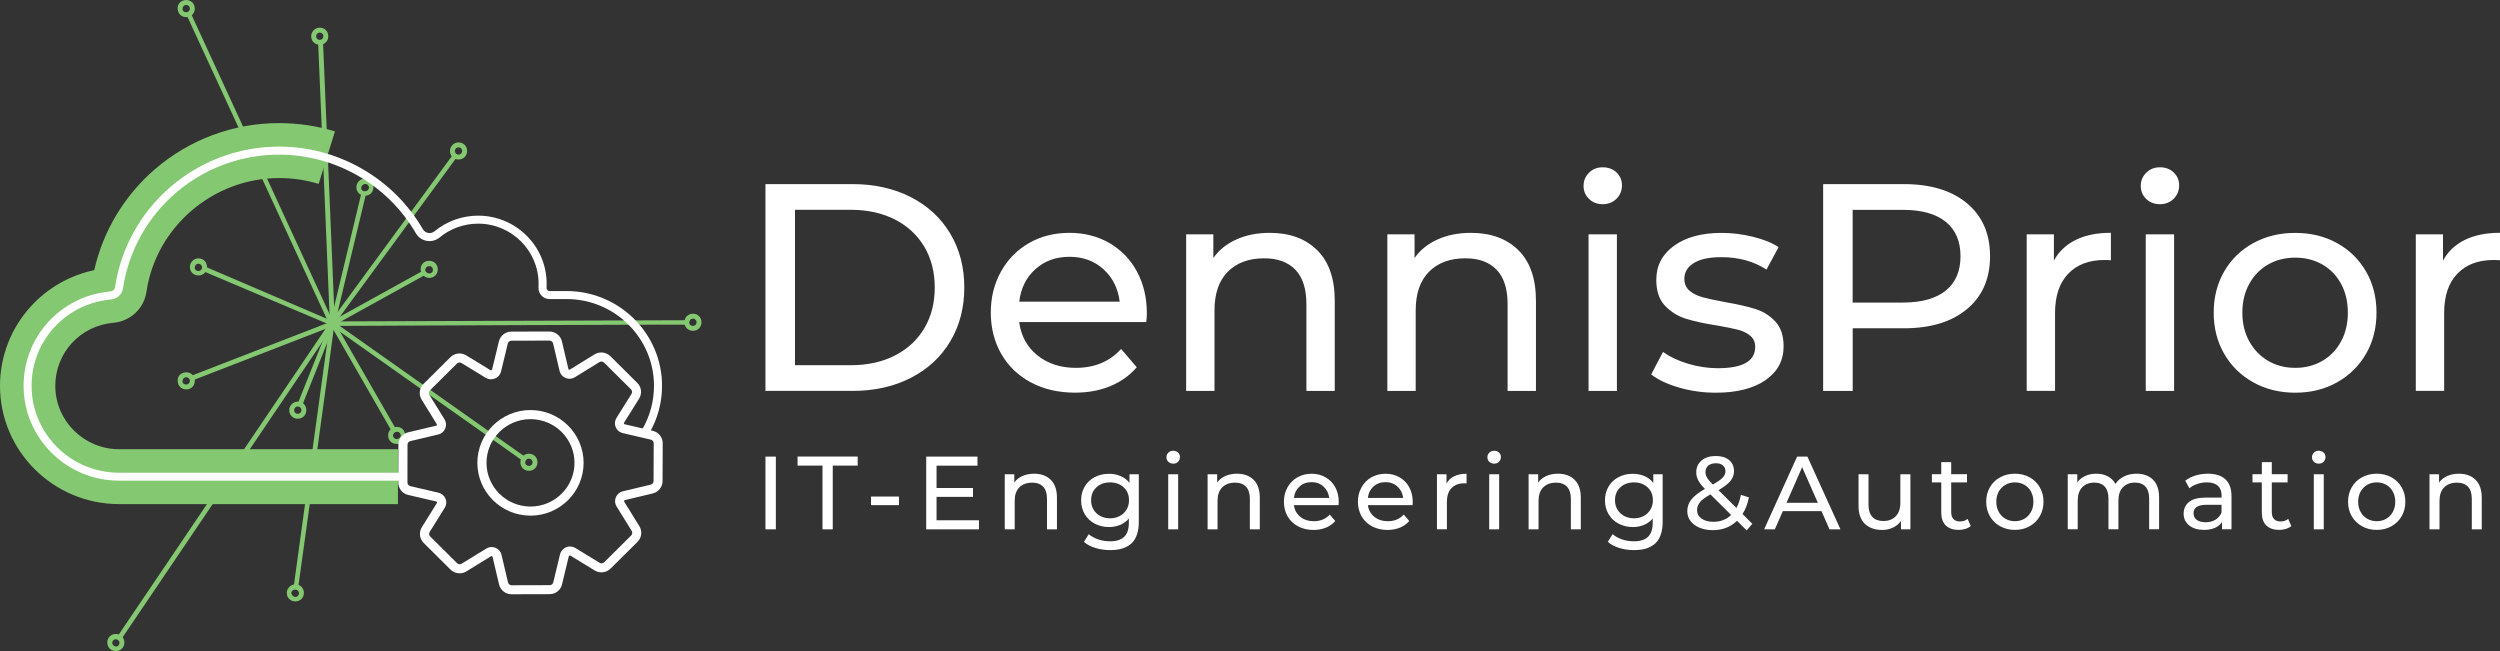 <?xml version="1.0" encoding="utf-8"?>
<!-- Generator: Adobe Illustrator 26.1.0, SVG Export Plug-In . SVG Version: 6.00 Build 0)  -->
<svg version="1.1" id="Ebene_1" xmlns="http://www.w3.org/2000/svg" xmlns:xlink="http://www.w3.org/1999/xlink" x="0px" y="0px"
	 viewBox="0 0 5000 1302.1" style="enable-background:new 0 0 5000 1302.1;" xml:space="preserve">
<rect x="0" y="0" width="5000" height="1302.1" fill="#333333" stroke="none"/>
<style type="text/css">
	.st0{fill:#FFFFFF;}
	.st1{fill:#85C872;}
</style>
<g transform="rotate(0 1011.888 650.38)">
	<g transform="matrix(1 0 0 1 0 0)">
		<path id="id-6izo4zJp25" class="st0" d="M1530.9,1058.6V913.2h20.8v145.4H1530.9z M1645,1058.6V931.2h-49.9v-18.1h120.3v18.1
			h-49.9v127.4H1645z M1742,1010.2v-17.2h55.9v17.2H1742z M1873.1,1040.5h84.8v18.1h-105.5V913.2h102.6v18.1h-81.9v44.7h72.9v17.7
			h-72.9V1040.5z M2068.2,947.4c14,0,25.1,4.1,33.3,12.2c8.2,8.1,12.4,20,12.4,35.6l0,0v63.4h-19.9v-61.1c0-10.7-2.6-18.7-7.7-24.1
			c-5.1-5.4-12.5-8.1-22-8.1l0,0c-10.8,0-19.3,3.2-25.6,9.5s-9.3,15.3-9.3,27.1l0,0v56.7h-19.9V948.5h19.1v16.6
			c4-5.7,9.5-10,16.3-13.1C2051.7,949,2059.4,947.4,2068.2,947.4L2068.2,947.4z M2258.7,948.5h18.9v95.2c0,19.3-4.8,33.5-14.3,42.7
			c-9.6,9.2-23.8,13.8-42.8,13.8l0,0c-10.4,0-20.3-1.4-29.7-4.3c-9.4-2.8-17-6.9-22.9-12.2l0,0l9.6-15.4c5.1,4.4,11.5,7.9,19,10.5
			c7.5,2.6,15.3,3.8,23.4,3.8l0,0c12.9,0,22.4-3,28.6-9.1c6.2-6.1,9.2-15.4,9.2-27.8l0,0v-8.7c-4.7,5.7-10.5,9.9-17.3,12.8
			c-6.9,2.8-14.3,4.3-22.3,4.3l0,0c-10.5,0-20-2.3-28.6-6.8s-15.2-10.8-20-18.9c-4.8-8.1-7.3-17.3-7.3-27.7l0,0
			c0-10.4,2.4-19.6,7.3-27.7c4.8-8.1,11.5-14.4,20-18.8s18-6.6,28.6-6.6l0,0c8.3,0,16,1.5,23.2,4.6c7.1,3,13,7.5,17.6,13.5l0,0
			V948.5z M2220.2,1036.6c7.2,0,13.7-1.5,19.4-4.6c5.7-3,10.2-7.3,13.5-12.8s4.9-11.7,4.9-18.6l0,0c0-10.7-3.5-19.3-10.6-25.9
			c-7.1-6.6-16.1-9.9-27.2-9.9l0,0c-11.2,0-20.4,3.3-27.4,9.9c-7.1,6.6-10.6,15.2-10.6,25.9l0,0c0,6.9,1.6,13.1,4.9,18.6
			s7.8,9.7,13.5,12.8C2206.4,1035,2212.9,1036.6,2220.2,1036.6L2220.2,1036.6z M2336.4,1058.6V948.5h19.9v110.1H2336.4z
			 M2346.4,927.3c-3.9,0-7.1-1.2-9.7-3.7c-2.6-2.5-3.8-5.5-3.8-9.1l0,0c0-3.6,1.3-6.7,3.8-9.2c2.6-2.6,5.8-3.8,9.7-3.8l0,0
			c3.9,0,7.1,1.2,9.7,3.6s3.8,5.4,3.8,9l0,0c0,3.7-1.3,6.9-3.8,9.5S2350.2,927.3,2346.4,927.3L2346.4,927.3z M2473.9,947.4
			c14,0,25.1,4.1,33.3,12.2c8.2,8.1,12.4,20,12.4,35.6l0,0v63.4h-19.9v-61.1c0-10.7-2.6-18.7-7.7-24.1c-5.1-5.4-12.5-8.1-22-8.1l0,0
			c-10.8,0-19.3,3.2-25.6,9.5s-9.3,15.3-9.3,27.1l0,0v56.7h-19.9V948.5h19.1v16.6c4-5.7,9.5-10,16.3-13.1
			C2457.4,949,2465.2,947.4,2473.9,947.4L2473.9,947.4z M2677.5,1004.2c0,1.5-0.1,3.5-0.4,6l0,0h-89.3c1.2,9.7,5.5,17.5,12.8,23.4
			c7.3,5.9,16.3,8.8,27.1,8.8l0,0c13.2,0,23.8-4.4,31.8-13.3l0,0l11,12.9c-5,5.8-11.2,10.2-18.6,13.3c-7.4,3-15.7,4.6-24.8,4.6l0,0
			c-11.6,0-22-2.4-31-7.2c-9-4.8-16-11.5-20.9-20s-7.4-18.3-7.4-29.1l0,0c0-10.7,2.4-20.3,7.2-28.9c4.8-8.6,11.4-15.3,19.7-20
			s17.8-7.2,28.4-7.2l0,0c10.5,0,19.9,2.4,28.2,7.2c8.2,4.8,14.7,11.5,19.3,20C2675.2,983.2,2677.5,993.1,2677.5,1004.2
			L2677.5,1004.2z M2623.1,964.3c-9.6,0-17.6,2.9-24,8.7c-6.4,5.8-10.2,13.4-11.3,22.9l0,0h70.6c-1.1-9.3-4.9-16.9-11.3-22.7
			C2640.7,967.2,2632.7,964.3,2623.1,964.3L2623.1,964.3z M2825.5,1004.2c0,1.5-0.1,3.5-0.4,6l0,0h-89.3c1.2,9.7,5.5,17.5,12.8,23.4
			c7.3,5.9,16.3,8.8,27.1,8.8l0,0c13.2,0,23.8-4.4,31.8-13.3l0,0l11,12.9c-5,5.8-11.2,10.2-18.6,13.3c-7.4,3-15.7,4.6-24.8,4.6l0,0
			c-11.6,0-22-2.4-31-7.2c-9-4.8-16-11.5-20.9-20c-4.9-8.6-7.4-18.3-7.4-29.1l0,0c0-10.7,2.4-20.3,7.2-28.9
			c4.8-8.6,11.4-15.3,19.7-20s17.8-7.2,28.4-7.2l0,0c10.5,0,19.9,2.4,28.2,7.2s14.7,11.5,19.3,20
			C2823.1,983.2,2825.5,993.1,2825.5,1004.2L2825.5,1004.2z M2771,964.3c-9.6,0-17.6,2.9-24,8.7c-6.4,5.8-10.2,13.4-11.3,22.9l0,0
			h70.6c-1.1-9.3-4.9-16.9-11.3-22.7C2788.6,967.2,2780.6,964.3,2771,964.3L2771,964.3z M2893,967c3.5-6.4,8.6-11.2,15.4-14.5
			c6.8-3.3,15-5,24.7-5l0,0v19.3c-1.1-0.1-2.6-0.2-4.6-0.2l0,0c-10.8,0-19.3,3.2-25.5,9.7c-6.2,6.4-9.2,15.6-9.2,27.5l0,0v54.8
			h-19.9V948.5h19.1V967z M2978.4,1058.6V948.5h19.9v110.1H2978.4z M2988.3,927.3c-3.9,0-7.1-1.2-9.7-3.7c-2.6-2.5-3.8-5.5-3.8-9.1
			l0,0c0-3.6,1.3-6.7,3.8-9.2s5.8-3.8,9.7-3.8l0,0c3.9,0,7.1,1.2,9.7,3.6s3.8,5.4,3.8,9l0,0c0,3.7-1.3,6.9-3.8,9.5
			S2992.2,927.3,2988.3,927.3L2988.3,927.3z M3115.9,947.4c14,0,25.1,4.1,33.3,12.2c8.2,8.1,12.4,20,12.4,35.6l0,0v63.4h-19.9v-61.1
			c0-10.7-2.6-18.7-7.7-24.1c-5.1-5.4-12.5-8.1-22-8.1l0,0c-10.8,0-19.3,3.2-25.6,9.5s-9.3,15.3-9.3,27.1l0,0v56.7h-19.9V948.5h19.1
			v16.6c4-5.7,9.5-10,16.3-13.1C3099.4,949,3107.2,947.4,3115.9,947.4L3115.9,947.4z M3306.4,948.5h18.9v95.2
			c0,19.3-4.8,33.5-14.3,42.7c-9.6,9.2-23.8,13.8-42.8,13.8l0,0c-10.4,0-20.3-1.4-29.7-4.3s-17-6.9-22.9-12.2l0,0l9.6-15.4
			c5.1,4.4,11.5,7.9,19,10.5c7.5,2.6,15.3,3.8,23.4,3.8l0,0c12.9,0,22.4-3,28.6-9.1c6.2-6.1,9.2-15.4,9.2-27.8l0,0v-8.7
			c-4.7,5.7-10.5,9.9-17.3,12.8s-14.3,4.3-22.3,4.3l0,0c-10.5,0-20-2.3-28.6-6.8s-15.2-10.8-20-18.9c-4.8-8.1-7.3-17.3-7.3-27.7l0,0
			c0-10.4,2.4-19.6,7.3-27.7c4.8-8.1,11.5-14.4,20-18.8s18-6.6,28.6-6.6l0,0c8.3,0,16,1.5,23.2,4.6c7.1,3,13,7.5,17.6,13.5l0,0
			V948.5z M3268,1036.6c7.2,0,13.7-1.5,19.4-4.6c5.7-3,10.2-7.3,13.5-12.8s4.9-11.7,4.9-18.6l0,0c0-10.7-3.5-19.3-10.6-25.9
			c-7.1-6.6-16.1-9.9-27.2-9.9l0,0c-11.2,0-20.4,3.3-27.4,9.9c-7.1,6.6-10.6,15.2-10.6,25.9l0,0c0,6.9,1.6,13.1,4.9,18.6
			c3.3,5.5,7.8,9.7,13.5,12.8C3254.1,1035,3260.6,1036.6,3268,1036.6L3268,1036.6z M3504.6,1047.6l-11.2,13.3l-19.3-19.3
			c-12.9,12.5-29.1,18.7-48.6,18.7l0,0c-9.7,0-18.4-1.6-26.2-4.8c-7.8-3.2-13.8-7.7-18.2-13.4s-6.5-12.3-6.5-19.6l0,0
			c0-8.9,2.7-16.7,8.2-23.6s14.5-13.9,27.1-21.1l0,0c-6.4-6.4-10.9-12.1-13.5-17.2c-2.6-5.1-3.9-10.5-3.9-16l0,0
			c0-9.8,3.6-17.7,10.7-23.7s16.7-8.9,28.6-8.9l0,0c11.1,0,19.9,2.7,26.4,8.1s9.8,12.8,9.8,22.2l0,0c0,7.3-2.4,13.9-7.2,19.7
			c-4.8,5.8-12.7,11.9-23.8,18.3l0,0l35.9,35.7c4.2-7.9,7.1-16.7,8.9-26.4l0,0l16,5.2c-2.5,12.7-6.7,23.8-12.7,33.2l0,0
			L3504.6,1047.6z M3431.7,926.5c-6.5,0-11.6,1.6-15.3,4.9c-3.7,3.3-5.5,7.5-5.5,12.8l0,0c0,3.7,1,7.3,3,10.8
			c2,3.5,5.9,8.2,11.7,14.1l0,0c9.6-5.4,16.2-10,19.8-13.9s5.5-8.1,5.5-12.7l0,0c0-4.8-1.7-8.7-5.1-11.6
			C3442.5,927.9,3437.8,926.5,3431.7,926.5L3431.7,926.5z M3426.7,1043.6c14.4,0,26.2-4.6,35.5-13.7l0,0l-41.3-41.1
			c-10,5.5-16.9,10.7-20.9,15.5c-3.9,4.8-5.9,10.1-5.9,16.1l0,0c0,6.9,3,12.5,9,16.8C3409.2,1041.5,3417,1043.6,3426.7,1043.6
			L3426.7,1043.6z M3659,1058.6l-16-36.4h-77.3l-16,36.4h-21.4l65.9-145.4h20.6l66.1,145.4H3659z M3573,1005.6h62.7l-31.4-71.3
			L3573,1005.6z M3800.9,948.5h19.9v110.1h-18.9V1042c-4,5.7-9.3,10.1-15.9,13.2s-13.7,4.7-21.5,4.7l0,0c-14.7,0-26.2-4.1-34.7-12.2
			c-8.4-8.1-12.7-20-12.7-35.8l0,0v-63.4h19.9v61.1c0,10.7,2.6,18.7,7.7,24.2c5.1,5.5,12.5,8.2,22,8.2l0,0c10.5,0,18.8-3.2,24.9-9.6
			s9.1-15.4,9.1-27l0,0V948.5z M3935.3,1037.8l6.2,14.3c-2.9,2.5-6.5,4.4-10.8,5.7c-4.3,1.3-8.7,2-13.3,2l0,0
			c-11.1,0-19.7-3-25.8-8.9c-6.1-6-9.1-14.5-9.1-25.6l0,0v-60.5h-18.7v-16.4h18.7v-24.1h19.9v24.1h31.6v16.4h-31.6v59.6
			c0,6,1.5,10.5,4.5,13.7c3,3.2,7.2,4.8,12.8,4.8l0,0C3925.8,1043,3931,1041.3,3935.3,1037.8L3935.3,1037.8z M4029.8,1059.8
			c-10.9,0-20.8-2.4-29.5-7.3c-8.7-4.8-15.5-11.5-20.5-20c-4.9-8.5-7.4-18.2-7.4-29l0,0c0-10.8,2.5-20.5,7.4-29
			c4.9-8.5,11.7-15.2,20.5-19.9c8.7-4.8,18.6-7.2,29.5-7.2l0,0c10.9,0,20.7,2.4,29.4,7.2c8.7,4.8,15.4,11.4,20.4,19.9
			c4.9,8.5,7.4,18.2,7.4,29l0,0c0,10.8-2.5,20.5-7.4,29c-4.9,8.5-11.7,15.2-20.4,20C4050.6,1057.4,4040.8,1059.8,4029.8,1059.8
			L4029.8,1059.8z M4029.8,1042.4c7.1,0,13.4-1.6,19-4.9c5.6-3.3,10-7.8,13.2-13.7s4.8-12.6,4.8-20.3l0,0c0-7.6-1.6-14.4-4.8-20.3
			c-3.2-5.9-7.6-10.4-13.2-13.6s-11.9-4.8-19-4.8l0,0c-7.1,0-13.4,1.6-19,4.8s-10,7.7-13.3,13.6c-3.3,5.9-4.9,12.6-4.9,20.3l0,0
			c0,7.6,1.6,14.4,4.9,20.3s7.7,10.5,13.3,13.7C4016.4,1040.8,4022.8,1042.4,4029.8,1042.4L4029.8,1042.4z M4273.1,947.4
			c13.9,0,24.8,4,32.9,12c8.1,8,12.2,19.9,12.2,35.7l0,0v63.4h-19.9v-61.1c0-10.7-2.5-18.7-7.4-24.1c-4.9-5.4-11.9-8.1-21.1-8.1l0,0
			c-10.1,0-18.1,3.2-24.1,9.5c-6,6.3-8.9,15.3-8.9,27.1l0,0v56.7h-19.9v-61.1c0-10.7-2.5-18.7-7.4-24.1c-4.9-5.4-11.9-8.1-21.1-8.1
			l0,0c-10.1,0-18.1,3.2-24.1,9.5c-6,6.3-8.9,15.3-8.9,27.1l0,0v56.7h-19.9V948.5h19.1v16.4c4-5.7,9.3-10,15.8-13
			c6.5-3,13.9-4.5,22.2-4.5l0,0c8.6,0,16.2,1.7,22.9,5.2c6.6,3.5,11.8,8.5,15.4,15.2l0,0c4.2-6.4,9.9-11.4,17.3-15
			C4255.5,949.2,4263.8,947.4,4273.1,947.4L4273.1,947.4z M4415.8,947.4c15.2,0,26.9,3.7,35,11.2c8.1,7.5,12.2,18.6,12.2,33.4l0,0
			v66.5h-18.9V1044c-3.3,5.1-8.1,9-14.2,11.7c-6.2,2.7-13.5,4.1-21.9,4.1l0,0c-12.3,0-22.2-3-29.6-8.9c-7.4-6-11.1-13.8-11.1-23.5
			l0,0c0-9.7,3.5-17.5,10.6-23.4c7.1-5.9,18.3-8.8,33.7-8.8l0,0h31.6v-3.9c0-8.6-2.5-15.2-7.5-19.7c-5-4.6-12.3-6.9-22-6.9l0,0
			c-6.5,0-12.9,1.1-19.1,3.2c-6.2,2.1-11.5,5-15.8,8.6l0,0l-8.3-15c5.7-4.6,12.5-8.1,20.4-10.5
			C4398.6,948.6,4407,947.4,4415.8,947.4L4415.8,947.4z M4411.3,1044.5c7.6,0,14.2-1.7,19.7-5.1c5.5-3.4,9.6-8.2,12.1-14.4l0,0
			v-15.4h-30.7c-16.9,0-25.3,5.7-25.3,17l0,0c0,5.5,2.1,9.9,6.4,13.1C4397.7,1042.9,4403.7,1044.5,4411.3,1044.5L4411.3,1044.5z
			 M4576.4,1037.8l6.2,14.3c-2.9,2.5-6.5,4.4-10.8,5.7s-8.7,2-13.3,2l0,0c-11.1,0-19.7-3-25.8-8.9c-6.1-6-9.1-14.5-9.1-25.6l0,0
			v-60.5H4505v-16.4h18.7v-24.1h19.9v24.1h31.6v16.4h-31.6v59.6c0,6,1.5,10.5,4.5,13.7c3,3.2,7.2,4.8,12.8,4.8l0,0
			C4567,1043,4572.2,1041.3,4576.4,1037.8L4576.4,1037.8z M4627.6,1058.6V948.5h19.9v110.1H4627.6z M4637.5,927.3
			c-3.9,0-7.1-1.2-9.7-3.7c-2.6-2.5-3.8-5.5-3.8-9.1l0,0c0-3.6,1.3-6.7,3.8-9.2c2.6-2.6,5.8-3.8,9.7-3.8l0,0c3.9,0,7.1,1.2,9.7,3.6
			c2.6,2.4,3.8,5.4,3.8,9l0,0c0,3.7-1.3,6.9-3.8,9.5C4644.6,926,4641.4,927.3,4637.5,927.3L4637.5,927.3z M4753.5,1059.8
			c-10.9,0-20.8-2.4-29.5-7.3s-15.5-11.5-20.5-20c-4.9-8.5-7.4-18.2-7.4-29l0,0c0-10.8,2.5-20.5,7.4-29c4.9-8.5,11.7-15.2,20.5-19.9
			s18.6-7.2,29.5-7.2l0,0c10.9,0,20.7,2.4,29.4,7.2c8.7,4.8,15.4,11.4,20.4,19.9c4.9,8.5,7.4,18.2,7.4,29l0,0
			c0,10.8-2.5,20.5-7.4,29c-4.9,8.5-11.7,15.2-20.4,20C4774.2,1057.4,4764.4,1059.8,4753.5,1059.8L4753.5,1059.8z M4753.5,1042.4
			c7.1,0,13.4-1.6,19-4.9c5.6-3.3,10-7.8,13.2-13.7s4.8-12.6,4.8-20.3l0,0c0-7.6-1.6-14.4-4.8-20.3c-3.2-5.9-7.6-10.4-13.2-13.6
			s-11.9-4.8-19-4.8l0,0c-7.1,0-13.4,1.6-19,4.8c-5.6,3.2-10,7.7-13.3,13.6c-3.3,5.9-4.9,12.6-4.9,20.3l0,0c0,7.6,1.6,14.4,4.9,20.3
			c3.3,5.9,7.7,10.5,13.3,13.7C4740.1,1040.8,4746.4,1042.4,4753.5,1042.4L4753.5,1042.4z M4917.8,947.4c14,0,25.1,4.1,33.3,12.2
			c8.2,8.1,12.4,20,12.4,35.6l0,0v63.4h-19.9v-61.1c0-10.7-2.6-18.7-7.7-24.1s-12.5-8.1-22-8.1l0,0c-10.8,0-19.3,3.2-25.6,9.5
			s-9.3,15.3-9.3,27.1l0,0v56.7H4859V948.5h19.1v16.6c4-5.7,9.5-10,16.3-13.1C4901.3,949,4909.1,947.4,4917.8,947.4L4917.8,947.4z"
			/>
	</g>
</g>
<g transform="rotate(0 1011.888 607.62)">
	<g transform="matrix(1 0 0 1 0 0)">
		<path id="id-D6z1nYkh11" class="st0" d="M1530.9,781.8V368.2h174.3c43.7,0,82.5,8.7,116.4,26c33.9,17.3,60.2,41.7,78.9,73
			s28.1,67.3,28.1,107.8l0,0c0,40.6-9.4,76.5-28.1,107.8s-45,55.6-78.9,73c-33.9,17.3-72.7,26-116.4,26l0,0H1530.9z M1590,730.4
			h111.7c33.5,0,62.9-6.5,88.3-19.5c25.4-13,45-31.2,58.8-54.7c13.8-23.4,20.7-50.5,20.7-81.2l0,0c0-30.7-6.9-57.8-20.7-81.2
			c-13.8-23.4-33.4-41.7-58.8-54.7c-25.4-13-54.9-19.5-88.3-19.5l0,0H1590V730.4z M2293.7,627c0,4.3-0.4,10-1.2,17.1l0,0h-254.1
			c3.5,27.6,15.7,49.7,36.3,66.5c20.7,16.7,46.4,25.1,77.1,25.1l0,0c37.4,0,67.6-12.6,90.4-37.8l0,0l31.3,36.6
			c-14.2,16.5-31.8,29.1-52.9,37.8c-21.1,8.7-44.6,13-70.6,13l0,0c-33.1,0-62.4-6.8-88-20.4c-25.6-13.6-45.4-32.6-59.4-57
			s-21-52-21-82.7l0,0c0-30.3,6.8-57.7,20.4-82.1c13.6-24.4,32.3-43.4,56.1-57c23.8-13.6,50.7-20.4,80.7-20.4l0,0
			c29.9,0,56.6,6.8,80.1,20.4c23.4,13.6,41.8,32.6,55,57C2287.1,567.5,2293.7,595.5,2293.7,627L2293.7,627z M2138.9,513.6
			c-27.2,0-49.9,8.3-68.2,24.8c-18.3,16.5-29.1,38.2-32.2,65l0,0h200.9c-3.2-26.4-13.9-48-32.2-64.7
			C2188.9,521.9,2166.1,513.6,2138.9,513.6L2138.9,513.6z M2539.5,465.7c39.8,0,71.4,11.5,94.8,34.6c23.4,23,35.2,56.8,35.2,101.3
			l0,0v180.2h-56.7V608.1c0-30.3-7.3-53.2-21.9-68.5s-35.5-23-62.6-23l0,0c-30.7,0-55,9-72.7,26.9c-17.7,17.9-26.6,43.6-26.6,77.1
			l0,0v161.3h-56.7V468.7h54.4v47.3c11.4-16.2,26.9-28.6,46.4-37.2C2492.6,470,2514.7,465.7,2539.5,465.7L2539.5,465.7z
			 M2941.9,465.7c39.8,0,71.4,11.5,94.8,34.6s35.2,56.8,35.2,101.3l0,0v180.2h-56.7V608.1c0-30.3-7.3-53.2-21.9-68.5
			s-35.5-23-62.6-23l0,0c-30.7,0-55,9-72.7,26.9c-17.7,17.9-26.6,43.6-26.6,77.1l0,0v161.3h-56.7V468.7h54.4v47.3
			c11.4-16.2,26.9-28.6,46.4-37.2C2895,470,2917.1,465.7,2941.9,465.7L2941.9,465.7z M3177.1,781.8V468.7h56.7v313.2H3177.1z
			 M3205.5,408.4c-11,0-20.2-3.5-27.5-10.6s-10.9-15.8-10.9-26l0,0c0-10.2,3.6-19,10.9-26.3c7.3-7.3,16.4-10.9,27.5-10.9l0,0
			c11,0,20.2,3.4,27.5,10.3s10.9,15.5,10.9,25.7l0,0c0,10.6-3.6,19.6-10.9,26.9C3225.7,404.7,3216.5,408.4,3205.5,408.4
			L3205.5,408.4z M3431.8,785.4c-25.6,0-50.2-3.4-73.9-10.3c-23.6-6.9-42.1-15.7-55.5-26.3l0,0l23.6-44.9
			c13.8,9.8,30.5,17.7,50.2,23.6c19.7,5.9,39.6,8.9,59.7,8.9l0,0c49.6,0,74.5-14.2,74.5-42.5l0,0c0-9.5-3.3-16.9-10-22.5
			c-6.7-5.5-15.1-9.6-25.1-12.1c-10-2.6-24.3-5.4-42.8-8.6l0,0c-25.2-3.9-45.8-8.5-61.7-13.6c-16-5.1-29.6-13.8-41.1-26
			s-17.1-29.3-17.1-51.4l0,0c0-28.4,11.8-51.1,35.5-68.2s55.3-25.7,95.1-25.7l0,0c20.9,0,41.8,2.6,62.6,7.7
			c20.9,5.1,38,12,51.4,20.7l0,0l-24.2,44.9c-25.6-16.5-55.7-24.8-90.4-24.8l0,0c-24,0-42.3,3.9-55,11.8
			c-12.6,7.9-18.9,18.3-18.9,31.3l0,0c0,10.2,3.5,18.3,10.6,24.2c7.1,5.9,15.9,10.2,26.3,13c10.4,2.8,25.1,5.9,44,9.5l0,0
			c25.2,4.3,45.6,9,61.2,13.9s28.9,13.3,39.9,25.1c11,11.8,16.5,28.4,16.5,49.6l0,0c0,28.4-12.1,50.9-36.3,67.7
			C3506.5,777,3473.5,785.4,3431.8,785.4L3431.8,785.4z M3807.6,368.2c53.6,0,95.7,12.8,126.4,38.4c30.7,25.6,46.1,60.9,46.1,105.8
			l0,0c0,44.9-15.4,80.2-46.1,105.8c-30.7,25.6-72.9,38.4-126.4,38.4l0,0h-102.2v125.3h-59.1V368.2H3807.6z M3805.8,605.1
			c37.4,0,66-8,85.7-23.9c19.7-16,29.5-38.9,29.5-68.8l0,0c0-29.9-9.8-52.9-29.5-68.8c-19.7-16-48.3-23.9-85.7-23.9l0,0h-100.5
			v185.5H3805.8z M4107.8,521.2c9.8-18.1,24.4-31.9,43.7-41.4s42.7-14.2,70.3-14.2l0,0v55c-3.2-0.4-7.5-0.6-13-0.6l0,0
			c-30.7,0-54.9,9.2-72.4,27.5c-17.5,18.3-26.3,44.4-26.3,78.3l0,0v156h-56.7V468.7h54.4V521.2z M4291.5,781.8V468.7h56.7v313.2
			H4291.5z M4319.9,408.4c-11,0-20.2-3.5-27.5-10.6c-7.3-7.1-10.9-15.8-10.9-26l0,0c0-10.2,3.6-19,10.9-26.3
			c7.3-7.3,16.4-10.9,27.5-10.9l0,0c11,0,20.2,3.4,27.5,10.3s10.9,15.5,10.9,25.7l0,0c0,10.6-3.6,19.6-10.9,26.9
			C4340.1,404.7,4330.9,408.4,4319.9,408.4L4319.9,408.4z M4590.5,785.4c-31.1,0-59.1-6.9-83.9-20.7c-24.8-13.8-44.2-32.8-58.2-57
			c-14-24.2-21-51.7-21-82.4l0,0c0-30.7,7-58.2,21-82.4c14-24.2,33.4-43.1,58.2-56.7s52.8-20.4,83.9-20.4l0,0
			c31.1,0,59,6.8,83.6,20.4c24.6,13.6,43.9,32.5,57.9,56.7c14,24.2,21,51.7,21,82.4l0,0c0,30.7-7,58.2-21,82.4
			c-14,24.2-33.3,43.2-57.9,57C4649.5,778.5,4621.6,785.4,4590.5,785.4L4590.5,785.4z M4590.5,735.7c20.1,0,38.1-4.6,54.1-13.9
			c16-9.3,28.5-22.3,37.5-39c9.1-16.7,13.6-35.9,13.6-57.6l0,0c0-21.7-4.5-40.9-13.6-57.6c-9.1-16.7-21.6-29.6-37.5-38.7
			c-16-9.1-34-13.6-54.1-13.6l0,0c-20.1,0-38.1,4.5-54.1,13.6c-16,9.1-28.6,22-37.8,38.7c-9.3,16.7-13.9,35.9-13.9,57.6l0,0
			c0,21.7,4.6,40.9,13.9,57.6c9.3,16.7,21.9,29.7,37.8,39C4552.4,731.1,4570.4,735.7,4590.5,735.7L4590.5,735.7z M4886,521.2
			c9.8-18.1,24.4-31.9,43.7-41.4s42.7-14.2,70.3-14.2l0,0v55c-3.2-0.4-7.5-0.6-13-0.6l0,0c-30.7,0-54.9,9.2-72.4,27.5
			s-26.3,44.4-26.3,78.3l0,0v156h-56.7V468.7h54.4V521.2z"/>
	</g>
</g>
<g transform="rotate(180 1002.238 680.618)">
	<g transform="matrix(1 0 0 1 0 0)">
		<g>
			<path class="st1" d="M1342.2,709.4v9l-711.4,2.4v-9C630.8,712.6,1342.2,709.4,1342.2,709.4z"/>
			<path class="st1" d="M1346.3,713.4l284.9,617.7l-8.1,4.1l-284.9-617.7L1346.3,713.4z"/>
			<path class="st1" d="M1761.4,83.5l8.1,4.9l-424.9,628.3l-8.1-4.9L1761.4,83.5z"/>
			<path class="st1" d="M1344.6,714.2l23.6,562.3h-9.8l-23.6-562.3L1344.6,714.2L1344.6,714.2z"/>
			<path class="st1" d="M1408.1,186.1l9,1.6l-72.4,527.4l-9-1.6C1334.9,713.4,1408.1,186.1,1408.1,186.1L1408.1,186.1z"/>
			<path class="st1" d="M959.6,440l382.6,270.2l-5.7,7.3L953.9,447.3C954.7,447.3,959.6,440,959.6,440L959.6,440z"/>
			<path class="st1" d="M1220.9,498.6L1343,711l-8.1,4.9l-122.1-212.4L1220.9,498.6z"/>
			<path class="st1" d="M1619.8,600.3l3.3,9l-281.6,109.1l-3.3-9L1619.8,600.3z"/>
			<path class="st1" d="M1341.4,710.2L1597,818.4l-4.1,9l-254.8-109.1L1341.4,710.2z"/>
			<path class="st1" d="M1336.5,711.8l7.3,5.7L1098,1052.8l-7.3-5.7L1336.5,711.8L1336.5,711.8z"/>
			<path class="st1" d="M1337.3,710.2l4.9,8.1l-184,101.7l-4.9-8.1L1337.3,710.2z"/>
			<path class="st1" d="M1334.9,713.4l9,2.4l-62.7,261.2l-9-2.4L1334.9,713.4z"/>
			<path class="st1" d="M1400,550.7l9,3.3l-64.3,161.1l-9-3.3L1400,550.7L1400,550.7z"/>
			<path class="st1" d="M1413.8,192.6c-9.8,0-17.1-7.3-17.1-17.1c0-9.8,7.3-17.1,17.1-17.1c9.8,0,17.1,7.3,17.1,17.1
				C1430.9,184.5,1422.8,192.6,1413.8,192.6L1413.8,192.6z M1413.8,167.4c-4.1,0-7.3,3.3-7.3,7.3s3.3,7.3,8.1,7.3
				c4.1,0,7.3-3.3,7.3-7.3C1421.2,171.4,1417.9,167.4,1413.8,167.4z"/>
			<path class="st1" d="M1772.8,93.3c-9.8,0-17.1-7.3-17.1-17.1s7.3-17.1,17.1-17.1c9.8,0,17.1,7.3,17.1,17.1
				S1782.6,93.3,1772.8,93.3z M1772.8,68.1c-4.1,0-7.3,3.3-7.3,7.3c0,4.1,3.3,7.3,7.3,7.3c4.1,0,7.3-3.3,7.3-7.3
				C1780.1,72.1,1776.9,68.9,1772.8,68.1z"/>
			<path class="st1" d="M1632,616.6c-9.8,0-17.1-7.3-17.1-17.1s7.3-17.1,17.1-17.1c9.8,0,17.1,7.3,17.1,17.1
				C1649.9,609.3,1641.7,616.6,1632,616.6z M1632,592.2c-4.1,0-7.3,3.3-7.3,7.3s3.3,7.3,7.3,7.3c4.1,0,7.3-3.3,7.3-7.3
				C1640.1,595.4,1636.9,592.2,1632,592.2z"/>
			<path class="st1" d="M1607.6,844.5c-9.8,0-17.1-7.3-17.1-17.1s7.3-17.1,17.1-17.1c9.8,0,17.1,7.3,17.1,17.1
				C1624.6,836.3,1617.3,844.5,1607.6,844.5z M1607.6,819.2c-4.1,0-7.3,3.3-7.3,7.3s3.3,7.3,7.3,7.3c4.1,0,7.3-3.3,7.3-7.3
				C1615.7,823.3,1612.4,819.2,1607.6,819.2z"/>
			<path class="st1" d="M1632,1361.2c-9.8,0-17.1-7.3-17.1-17.1s7.3-17.1,17.1-17.1c9.8,0,17.1,7.3,17.1,17.1
				C1649.9,1353.9,1641.7,1361.2,1632,1361.2z M1632,1336.8c-4.1,0-7.3,3.3-7.3,7.3s3.3,7.3,7.3,7.3c4.1,0,7.3-3.3,7.3-7.3
				C1640.1,1340.1,1636.9,1336.8,1632,1336.8z"/>
			<path class="st1" d="M1365,1305.9c-9.8,0-17.1-7.3-17.1-17.1c0-9.8,7.3-17.1,17.1-17.1s17.1,7.3,17.1,17.1
				S1373.9,1305.9,1365,1305.9z M1365,1281.5c-4.1,0-7.3,3.3-7.3,7.3s3.3,7.3,7.3,7.3s7.3-3.3,7.3-7.3S1369.1,1281.5,1365,1281.5z"
				/>
			<path class="st1" d="M1087.4,1076.4c-9.8,0-17.1-7.3-17.1-17.1s7.3-17.1,17.1-17.1s17.1,7.3,17.1,17.1
				C1104.5,1069.1,1096.4,1076.4,1087.4,1076.4z M1087.4,1052c-4.1,0-7.3,3.3-7.3,7.3s3.3,7.3,7.3,7.3s7.3-3.3,7.3-7.3
				S1091.5,1052,1087.4,1052z"/>
			<path class="st1" d="M1274.6,1004c-9.8,0-17.1-7.3-17.1-17.1s7.3-17.1,17.1-17.1s17.1,7.3,17.1,17.1
				C1291.7,995.8,1284.4,1004,1274.6,1004z M1274.6,978.7c-4.1,0-8.1,3.3-8.1,7.3s3.3,7.3,7.3,7.3c4.1,0,8.1-3.3,8.1-7.3
				C1282.8,982,1279.5,978.7,1274.6,978.7z"/>
			<path class="st1" d="M1146,839.6c-9.8,0-17.1-7.3-17.1-17.1s7.3-17.1,17.1-17.1c9,0,16.3,7.3,17.1,16.3
				c0.8,9.8-6.5,17.9-16.3,17.9H1146z M1146,814.3c-4.9,0-8.1,4.1-7.3,8.1c0,1.6,0.8,4.1,2.4,4.9c1.6,1.6,3.3,1.6,5.7,1.6
				c4.1,0,7.3-4.1,7.3-8.1C1153.4,817.6,1150.1,814.3,1146,814.3L1146,814.3z"/>
			<path class="st1" d="M618.6,733.8c-9.8,0-17.1-7.3-17.1-17.1s7.3-17.1,17.1-17.1c9.8,0,17.1,7.3,17.1,17.1
				S628.3,733.8,618.6,733.8z M618.6,709.4c-4.1,0-7.3,3.3-7.3,7.3s3.3,7.3,7.3,7.3s7.3-3.3,7.3-7.3
				C626.7,712.6,622.6,709.4,618.6,709.4z"/>
			<path class="st1" d="M946.6,453.8c-9.8,0-17.1-7.3-17.1-17.1s7.3-17.1,17.1-17.1c9.8,0,17.1,7.3,17.1,17.1
				S956.4,453.8,946.6,453.8z M946.6,429.4c-4.1,0-7.3,3.3-7.3,7.3s3.3,7.3,7.3,7.3c4.1,0,7.3-3.3,7.3-7.3
				C954.7,432.7,950.7,429.4,946.6,429.4z"/>
			<path class="st1" d="M1211.1,507.5c-9.8,0-17.1-7.3-17.1-17.1c0-9.8,7.3-17.1,17.1-17.1s17.1,7.3,17.1,17.1
				C1228.2,500.2,1220.9,507.5,1211.1,507.5z M1211.1,483.1c-4.1,0-8.1,3.3-8.1,7.3c0,4.1,3.3,7.3,7.3,7.3c4.1,0,8.1-3.3,8.1-7.3
				C1218.5,486.4,1215.2,483.1,1211.1,483.1z"/>
			<path class="st1" d="M1408.9,558c-9.8,0-17.1-7.3-17.1-17.1c0-9.8,7.3-17.1,17.1-17.1s17.1,7.3,17.1,17.1
				C1426,550.7,1417.9,558,1408.9,558L1408.9,558z M1408.9,533.6c-4.1,0-7.3,3.3-7.3,7.3c0,4.1,3.3,7.3,7.3,7.3
				c4.1,0,7.3-3.3,7.3-7.3C1416.3,536.8,1413,533.6,1408.9,533.6z"/>
		</g>
	</g>
</g>
<g transform="rotate(0 896.39 600.954)">
	<g transform="matrix(1 0 0 1 0 0)">
		<g>
			<path class="st1" d="M795.9,1008.2H238.1C106.8,1008.2,0,902.1,0,771.7c0-59.4,22.4-116.5,62.8-160.1
				c33.5-36.2,77.4-61.2,125.7-71.3c17.5-77.9,59.9-148.7,121-201.6c69.1-59.7,157.5-92.6,248.8-92.5c38,0,75.6,5.6,111.6,16.6
				l-32.6,105c-25.6-7.8-52.2-11.8-79-11.7c-132.2,0-246.3,97.8-265.4,227.5c-4.9,33.5-32.2,59-66.4,62
				c-66.1,5.9-115.9,60.1-115.9,126.1c0,69.8,57.2,126.7,127.5,126.7h557.8L795.9,1008.2L795.9,1008.2z"/>
			<path class="st0" d="M816.4,989.9l56.3,13.1c0.6,0.2,1.1,0.6,1.3,1.2c0.2,0.5,0.2,1.2-0.1,1.7l-30.2,48.5
				c-6.3,10.1-4.8,23.2,3.7,31.5l53.6,53.2c8.4,8.4,21.6,10,31.7,3.7l49.5-30.4c0.5-0.3,1.2-0.3,1.8-0.1c0.6,0.2,1,0.7,1.1,1.3
				l13,55.2c2.7,11.6,13.2,19.8,25.1,19.7l76-0.2c11.9,0,22.2-8.1,24.9-19.6l13.5-56.2c0.1-0.6,0.5-1,1.5-1.4
				c0.5-0.2,1.2-0.2,1.7,0.1l48.6,29.7c10.1,6.2,23.2,4.7,31.7-3.7l53.9-53.5c8.4-8.3,10-21.4,3.7-31.4l-30.3-49
				c-0.3-0.5-0.4-1.1,0-2c0.2-0.5,0.7-1,1.3-1.1l55.7-13.3c11.5-2.7,19.7-12.9,19.7-24.8l0.3-75.5c0.1-12-8.2-22.3-19.9-25
				l-56.2-13.1c-0.6-0.1-1-0.5-1.4-1.3c-0.2-0.5-0.2-1.2,0.1-1.7l30.2-48.3c6.3-10.1,4.8-23.2-3.7-31.5l-53.7-53.3
				c-8.5-8.4-21.6-9.9-31.7-3.7l-49.4,30.4c-0.5,0.3-1.2,0.4-1.8,0.1c-0.6-0.2-1-0.7-1.1-1.3l-13-55.2
				c-2.8-11.6-13.2-19.8-25.1-19.7l-76,0.2c-11.8,0-22.1,8.1-24.9,19.6l-13.6,56.1c-0.1,0.6-0.5,1-1.1,1.3l-0.5,0.2
				c-0.5,0.2-1.2,0.2-1.7-0.1l-48.5-29.6c-10.1-6.2-23.2-4.7-31.6,3.7L847,767.9c-8.4,8.3-10,21.4-3.7,31.5l30.2,48.8
				c0.3,0.5,0.4,1,0.2,1.6l-0.2,0.5c-0.2,0.5-0.7,1-1.3,1.1l-55.7,13.2c-11.5,2.7-19.7,12.9-19.7,24.8l-0.2,75.6
				C796.5,976.9,804.8,987.3,816.4,989.9L816.4,989.9z M815,889.4c0-3.5,2.4-6.4,5.8-7.2l55.7-13.2c6.3-1.5,11.5-5.9,13.9-11.9
				l0.2-0.5c2.4-5.9,1.8-12.5-1.5-17.9l-30.3-48.8c-1.8-2.9-1.4-6.7,1.1-9.2l53.9-53.5c2.5-2.4,6.3-2.9,9.2-1.1l48.5,29.6
				c5.5,3.4,12.3,3.9,18.7,1.2c5.9-2.4,10.3-7.5,11.8-13.7l13.6-56.1c0.8-3.4,3.8-5.7,7.3-5.7l76-0.2c3.5,0,6.5,2.4,7.3,5.7l13,55.2
				c1.5,6.4,6.1,11.6,12.2,14c5.9,2.4,12.6,1.8,18.1-1.5l49.4-30.4c3-1.8,6.8-1.4,9.3,1.1l53.7,53.3c2.5,2.4,2.9,6.3,1.1,9.2
				l-30.2,48.3c-3.4,5.5-3.9,12.4-1.4,18.3c2.5,5.9,7.7,10.3,14,11.8l56.2,13.1c3.4,0.8,5.8,3.8,5.8,7.3l-0.3,75.5
				c0,3.5-2.4,6.4-5.8,7.2l-55.7,13.3c-6.4,1.5-11.6,6.1-14,12.2c-2.4,5.9-1.9,12.6,1.5,18l30.3,49c1.8,2.9,1.4,6.7-1.1,9.2
				l-53.9,53.5c-2.5,2.5-6.3,2.9-9.2,1.1l-48.6-29.7c-5.6-3.4-12.6-3.9-18.6-1.3c-5.9,2.4-10.3,7.6-11.9,13.8l-13.5,56.2
				c-0.8,3.4-3.8,5.7-7.3,5.7l-76,0.2c-3.5,0-6.5-2.4-7.3-5.8l-13-55.2c-1.5-6.4-6.1-11.6-12.2-14c-5.9-2.4-12.6-1.8-18,1.5
				l-49.5,30.4c-3,1.8-6.8,1.4-9.2-1.1l-53.6-53.2c-2.5-2.4-2.9-6.3-1.1-9.2l30.2-48.5c3.4-5.4,3.9-12.2,1.6-17.7l-0.2-0.5
				c-2.5-5.9-7.7-10.3-14-11.8l-56.3-13.1c-3.4-0.8-5.8-3.8-5.8-7.3L815,889.4L815,889.4z"/>
			<path class="st0" d="M1061,1031.3c58.6,0,106.2-47.4,106.2-105.6c0-58.2-47.7-105.6-106.2-105.6c-58.6,0-106.3,47.4-106.3,105.6
				C954.8,984,1002.4,1031.3,1061,1031.3z M1061,838.3c48.5,0,88,39.2,88,87.4s-39.5,87.4-88,87.4c-48.5,0-88-39.2-88-87.4
				C973,877.6,1012.5,838.3,1061,838.3z"/>
			<path class="st0" d="M809.7,961.3H238.1c-105.3,0-190.9-85.1-190.9-189.6c0-98.8,74.7-180,173.6-188.8c4.8-0.4,8.6-3.9,9.3-8.4
				c11.4-77.5,50.6-148.6,110.4-200.3c60.5-52.3,137.8-81,217.8-81c118.3,0,228.4,63.4,287.5,165.3c2.3,3.9,6.2,6.6,10.6,7.4
				c4.5,0.8,9-0.4,12.4-3.2c24.7-20.3,55.6-31.4,87.5-31.4c75.6,0,137,61.1,137,136.1c0,2.7-0.1,5.4-0.2,8.1
				c-0.1,1.7,0.5,3.4,1.7,4.7c1.1,1.2,2.7,1.9,4.4,1.9h34c105.3,0,190.9,85.1,190.9,189.6c0,33.5-8.9,66.3-25.7,95.1l-13.9-8
				c15.4-26.4,23.5-56.5,23.5-87.1c0-95.7-78.4-173.6-174.8-173.6h-34c-6.1,0-12-2.5-16.2-6.9c-4.2-4.5-6.4-10.5-6-16.6
				c0.1-2.4,0.2-4.8,0.2-7.2c0-66.2-54.2-120.1-120.9-120.1c-28.2,0-55.6,9.8-77.2,27.7c-7.1,5.9-16.4,8.3-25.6,6.7
				c-9.1-1.6-17.1-7.1-21.7-15.1c-56.2-97-161.1-157.3-273.6-157.3c-76.1-0.1-149.6,27.3-207.2,77c-56.8,49.2-94.1,116.9-105,190.5
				c-1.8,11.9-11.5,21-23.8,22.1c-90.6,8.1-159,82.4-159,172.9c0,95.7,78.4,173.6,174.8,173.6h571.6L809.7,961.3L809.7,961.3z"/>
		</g>
	</g>
</g>
</svg>
